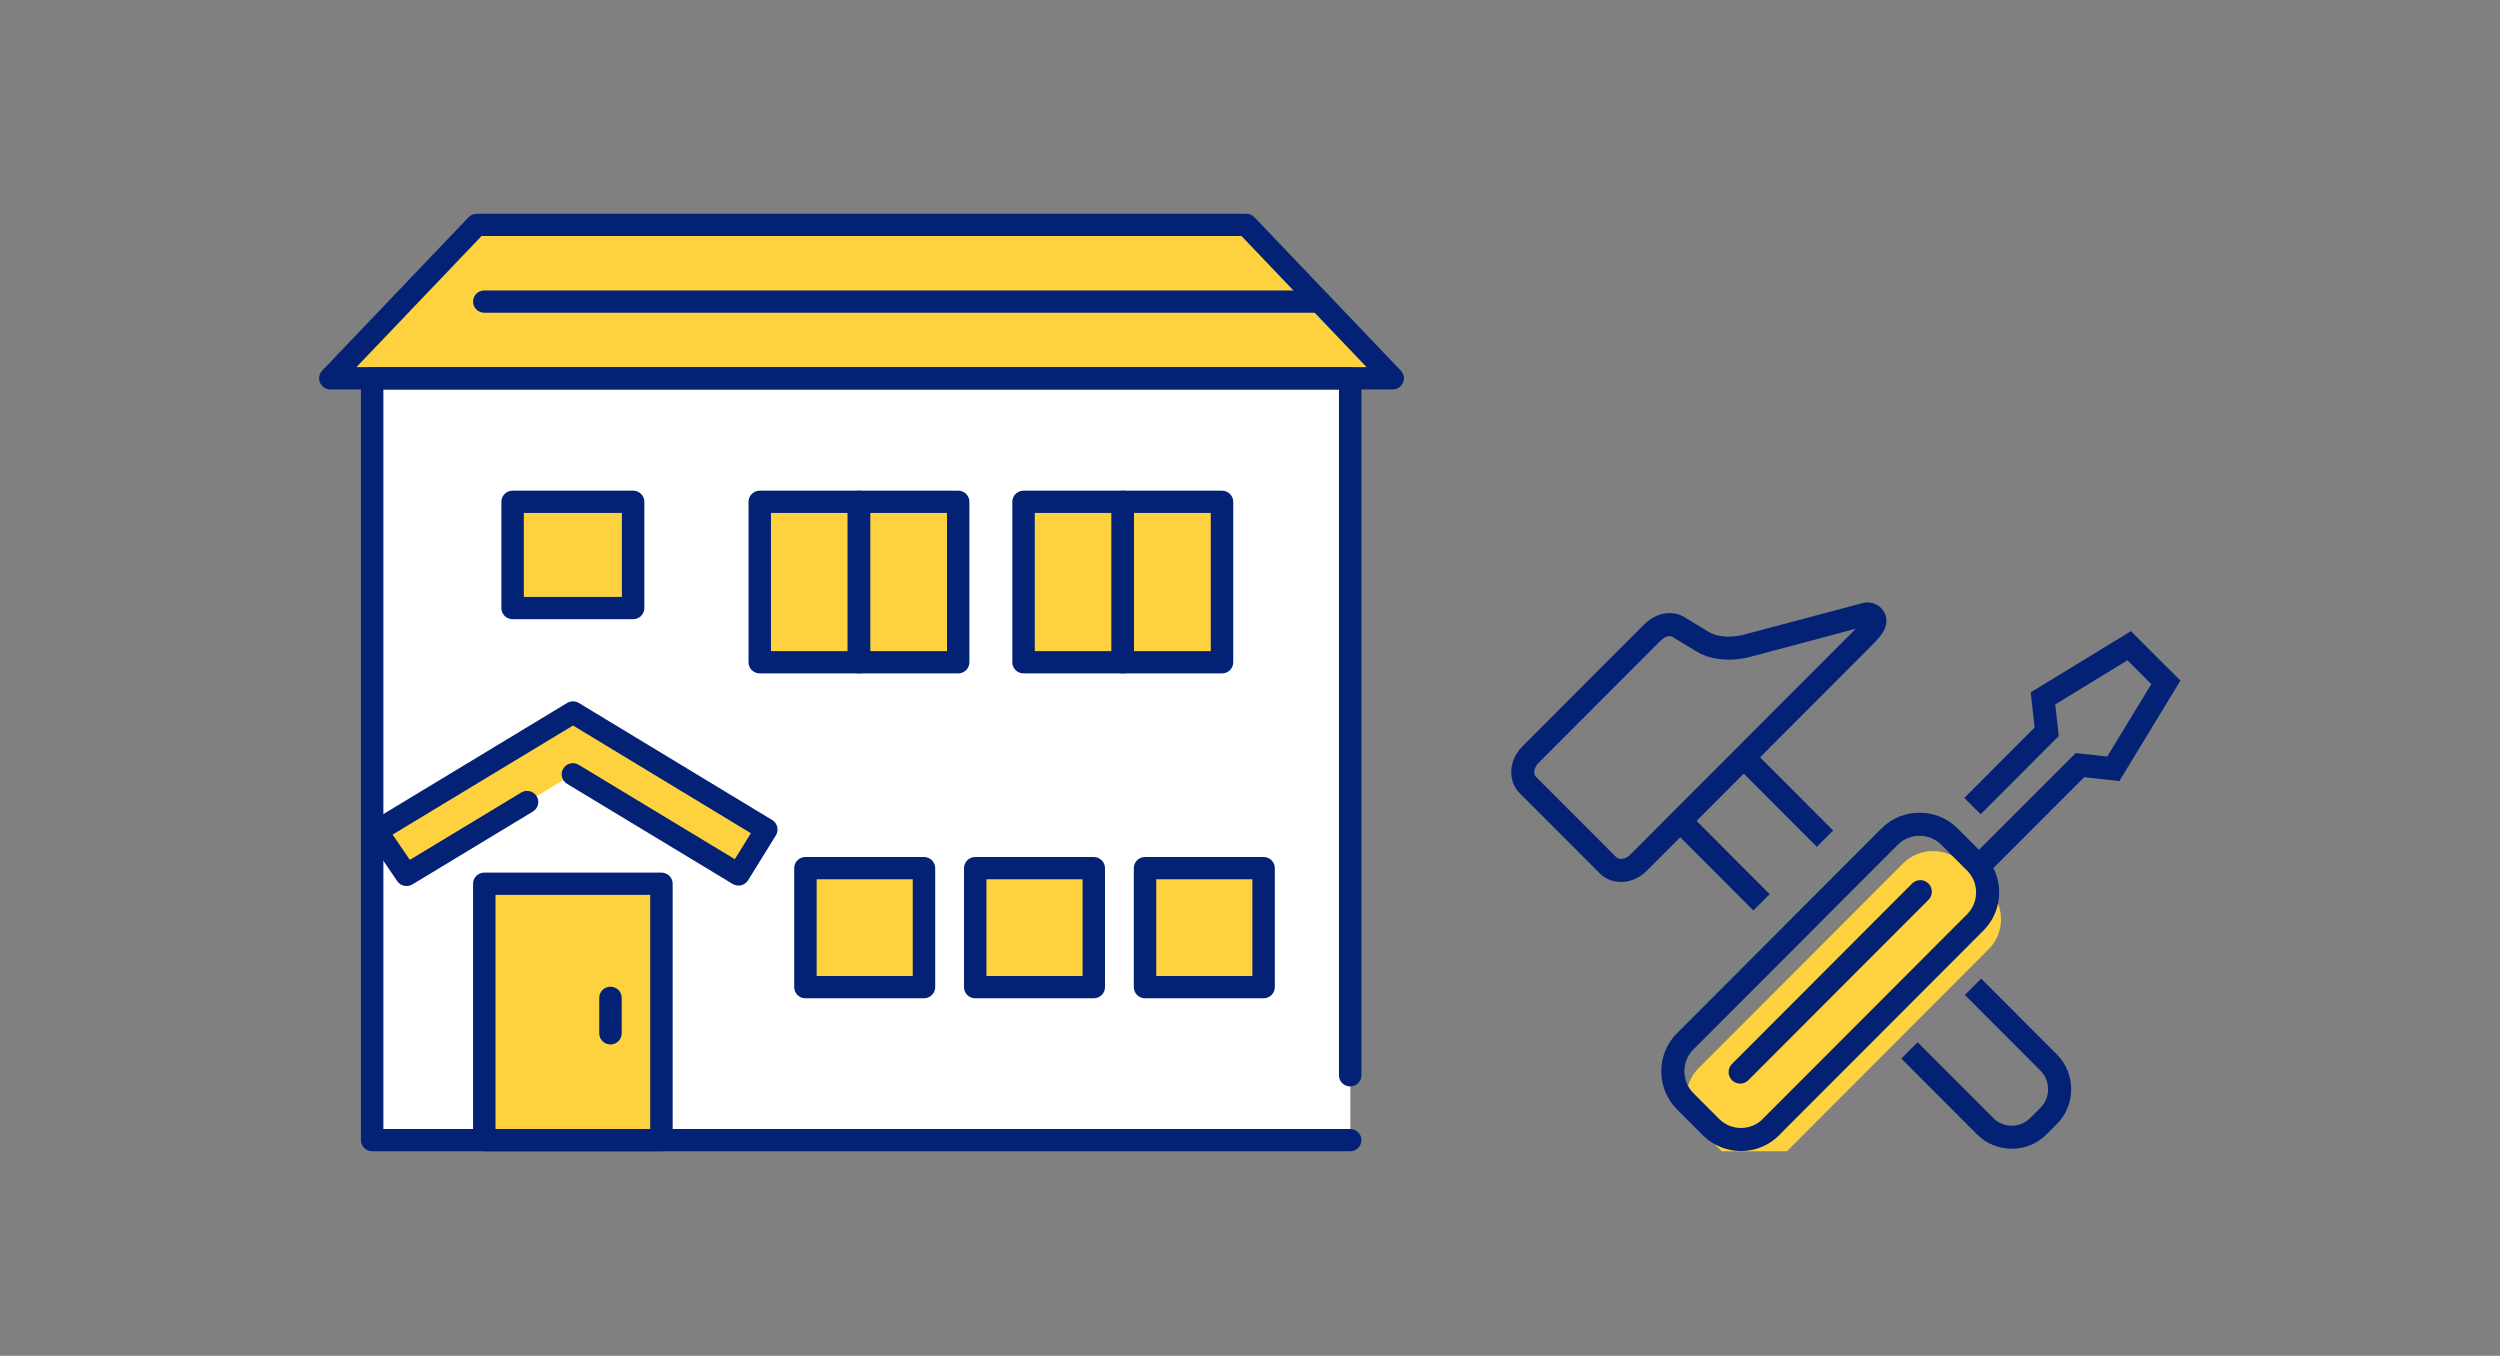 <svg width="260" height="141" viewBox="0 0 260 141" fill="none" xmlns="http://www.w3.org/2000/svg">
<rect x="0" y="0" width="260" height="141" fill="#808080" stroke="none"/>
<mask id="mask0_567_851" style="mask-type:alpha" maskUnits="userSpaceOnUse" x="-1" y="0" width="261" height="141">
<rect x="-0.01" y="0.35" width="260" height="140" fill="#D9D9D9"/>
</mask>
<g mask="url(#mask0_567_851)">
<g clip-path="url(#clip0_567_851)">
<rect x="38.758" y="38.945" width="101.679" height="79.393" fill="white"/>
<path d="M144.841 39.343H34.354L49.579 23.388H129.616L144.841 39.343Z" fill="#FDD23E"/>
<path d="M79.697 86.269L76.805 90.942L59.579 80.527L42.276 90.988L39.178 86.438L59.591 74.094L79.697 86.269Z" fill="#FDD23E"/>
<path d="M68.789 91.908H50.366V118.572H68.789V91.908Z" fill="#FDD23E"/>
<path d="M65.846 52.19H53.31V63.242H65.846V52.19Z" fill="#FDD23E"/>
<path d="M89.333 52.19H79.012V68.879H89.333V52.19Z" fill="#FDD23E"/>
<path d="M99.652 52.19H89.332V68.879H99.652V52.19Z" fill="#FDD23E"/>
<path d="M116.771 52.19H106.45V68.879H116.771V52.19Z" fill="#FDD23E"/>
<path d="M127.089 52.19H116.769V68.879H127.089V52.19Z" fill="#FDD23E"/>
<path d="M96.094 90.287H83.764V102.664H96.094V90.287Z" fill="#FDD23E"/>
<path d="M113.752 90.287H101.422V102.664H113.752V90.287Z" fill="#FDD23E"/>
<path d="M131.414 90.287H119.084V102.664H131.414V90.287Z" fill="#FDD23E"/>
<path d="M144.841 40.501H34.354C33.887 40.501 33.467 40.225 33.283 39.8C33.098 39.375 33.187 38.882 33.508 38.545L48.732 22.593C48.953 22.361 49.259 22.23 49.579 22.23H129.614C129.935 22.23 130.24 22.361 130.461 22.593L145.686 38.547C146.006 38.884 146.096 39.377 145.911 39.802C145.726 40.227 145.306 40.503 144.839 40.503L144.841 40.501ZM37.066 38.185H142.129L129.114 24.547H50.082L37.066 38.185Z" fill="#042275"/>
<path d="M140.419 119.731H38.705C38.06 119.731 37.538 119.213 37.538 118.572V39.343C37.538 38.703 38.06 38.185 38.705 38.185H140.419C141.064 38.185 141.586 38.703 141.586 39.343V111.832C141.586 112.472 141.064 112.99 140.419 112.99C139.773 112.99 139.251 112.472 139.251 111.832V40.501H39.872V117.414H140.419C141.064 117.414 141.586 117.932 141.586 118.572C141.586 119.213 141.064 119.731 140.419 119.731Z" fill="#042275"/>
<path d="M42.279 92.147C41.903 92.147 41.536 91.968 41.311 91.637L38.212 87.087C38.034 86.823 37.97 86.501 38.038 86.192C38.106 85.882 38.299 85.615 38.571 85.451L58.983 73.107C59.356 72.882 59.825 72.882 60.199 73.107L80.307 85.282C80.572 85.442 80.761 85.701 80.833 86C80.905 86.299 80.854 86.615 80.693 86.876L77.8 91.549C77.463 92.092 76.748 92.262 76.198 91.932L58.972 81.517C58.422 81.184 58.246 80.473 58.584 79.925C58.919 79.38 59.636 79.207 60.188 79.54L76.421 89.354L78.093 86.655L59.594 75.453L40.833 86.798L42.622 89.426L54.208 82.423C54.757 82.09 55.477 82.263 55.812 82.808C56.147 83.353 55.973 84.067 55.423 84.4L42.888 91.98C42.699 92.094 42.489 92.149 42.281 92.149L42.279 92.147Z" fill="#042275"/>
<path d="M68.789 119.731H50.366C49.721 119.731 49.199 119.213 49.199 118.572V91.909C49.199 91.269 49.721 90.751 50.366 90.751H68.789C69.435 90.751 69.957 91.269 69.957 91.909V118.572C69.957 119.213 69.435 119.731 68.789 119.731ZM51.534 117.414H67.622V93.067H51.534V117.414Z" fill="#042275"/>
<path d="M65.846 64.398H53.31C52.665 64.398 52.143 63.88 52.143 63.24V52.188C52.143 51.547 52.665 51.029 53.31 51.029H65.846C66.491 51.029 67.013 51.547 67.013 52.188V63.24C67.013 63.88 66.491 64.398 65.846 64.398ZM54.477 62.082H64.678V53.346H54.477V62.082Z" fill="#042275"/>
<path d="M89.333 70.035H79.014C78.369 70.035 77.847 69.517 77.847 68.877V52.188C77.847 51.547 78.369 51.029 79.014 51.029H89.333C89.978 51.029 90.5 51.547 90.5 52.188V68.877C90.5 69.517 89.978 70.035 89.333 70.035ZM80.18 67.719H88.163V53.346H80.18V67.719Z" fill="#042275"/>
<path d="M99.651 70.035H89.33C88.685 70.035 88.163 69.517 88.163 68.877V52.188C88.163 51.547 88.685 51.029 89.33 51.029H99.651C100.296 51.029 100.818 51.547 100.818 52.188V68.877C100.818 69.517 100.296 70.035 99.651 70.035ZM90.5 67.719H98.486V53.346H90.5V67.719Z" fill="#042275"/>
<path d="M116.768 70.035H106.448C105.803 70.035 105.281 69.517 105.281 68.877V52.188C105.281 51.547 105.803 51.029 106.448 51.029H116.768C117.413 51.029 117.936 51.547 117.936 52.188V68.877C117.936 69.517 117.413 70.035 116.768 70.035ZM107.617 67.719H115.603V53.346H107.617V67.719Z" fill="#042275"/>
<path d="M127.089 70.035H116.771C116.126 70.035 115.604 69.517 115.604 68.877V52.188C115.604 51.547 116.126 51.029 116.771 51.029H127.089C127.734 51.029 128.256 51.547 128.256 52.188V68.877C128.256 69.517 127.734 70.035 127.089 70.035ZM117.936 67.719H125.92V53.346H117.936V67.719Z" fill="#042275"/>
<path d="M96.094 103.822H83.764C83.119 103.822 82.597 103.304 82.597 102.664V90.287C82.597 89.647 83.119 89.129 83.764 89.129H96.094C96.739 89.129 97.261 89.647 97.261 90.287V102.664C97.261 103.304 96.739 103.822 96.094 103.822ZM84.931 101.506H94.927V91.445H84.931V101.506Z" fill="#042275"/>
<path d="M113.753 103.822H101.423C100.777 103.822 100.255 103.304 100.255 102.664V90.287C100.255 89.647 100.777 89.129 101.423 89.129H113.753C114.398 89.129 114.92 89.647 114.92 90.287V102.664C114.92 103.304 114.398 103.822 113.753 103.822ZM102.59 101.506H112.585V91.445H102.59V101.506Z" fill="#042275"/>
<path d="M131.414 103.822H119.084C118.439 103.822 117.917 103.304 117.917 102.664V90.287C117.917 89.647 118.439 89.129 119.084 89.129H131.414C132.059 89.129 132.581 89.647 132.581 90.287V102.664C132.581 103.304 132.059 103.822 131.414 103.822ZM120.251 101.506H130.247V91.445H120.251V101.506Z" fill="#042275"/>
<path d="M63.488 108.623C62.843 108.623 62.321 108.105 62.321 107.465V103.776C62.321 103.136 62.843 102.618 63.488 102.618C64.133 102.618 64.655 103.136 64.655 103.776V107.465C64.655 108.105 64.133 108.623 63.488 108.623Z" fill="#042275"/>
<path d="M137.229 32.525H50.366C49.721 32.525 49.199 32.007 49.199 31.367C49.199 30.727 49.721 30.209 50.366 30.209H137.227C137.872 30.209 138.394 30.727 138.394 31.367C138.394 32.007 137.872 32.525 137.227 32.525H137.229Z" fill="#042275"/>
</g>
</g>
<g clip-path="url(#clip1_567_851)">
<path d="M189.797 87.221L181.34 78.751" stroke="#042275" stroke-width="2.4" stroke-miterlimit="10"/>
<path d="M198.586 109.243L206.457 117.126C207.982 118.653 210.466 118.653 211.991 117.126L213.066 116.049C214.582 114.521 214.582 112.034 213.066 110.506L205.196 102.624" stroke="#042275" stroke-width="2.4" stroke-miterlimit="10"/>
<path d="M174.73 85.36L183.198 93.84" stroke="#042275" stroke-width="2.4" stroke-miterlimit="10"/>
<path d="M158.901 81.649L167.241 89.992C168.033 90.795 169.451 90.677 170.389 89.737L193.62 66.472C194.558 65.531 195.458 64.65 194.725 64.023C194.725 64.023 194.353 63.769 194.021 63.877C193.698 63.975 181.731 67.147 181.731 67.147C179.678 67.676 177.967 67.323 177.018 66.707L174.574 65.218C174.574 65.218 174.173 64.895 173.362 64.973C172.521 65.061 171.768 65.864 171.768 65.864L159.155 78.496C158.217 79.436 158.099 80.856 158.901 81.649Z" stroke="#042275" stroke-width="2.4" stroke-miterlimit="10"/>
<path d="M185.568 120.014C183.857 121.727 181.061 121.727 179.34 120.014L176.651 117.321C174.94 115.607 174.94 112.807 176.651 111.093L197.917 89.796C199.628 88.082 202.424 88.082 204.135 89.796L206.824 92.488C208.535 94.202 208.535 97.002 206.824 98.716L185.558 120.014H185.568Z" fill="#FDD23E"/>
<path d="M205.138 83.833L212.852 76.107L212.471 72.631L221.436 67.157L225.249 70.966L219.784 79.955L216.313 79.573L206.027 89.865" stroke="#042275" stroke-width="2.4" stroke-miterlimit="10"/>
<path d="M199.711 92.734L180.978 111.495" stroke="#042275" stroke-width="2.4" stroke-linecap="round" stroke-linejoin="round"/>
<path d="M184.175 117.224C182.464 118.937 179.668 118.937 177.947 117.224L175.258 114.531C173.547 112.817 173.547 110.017 175.258 108.303L196.524 87.005C198.235 85.292 201.031 85.292 202.742 87.005L205.431 89.698C207.142 91.412 207.142 94.212 205.431 95.926L184.165 117.224H184.175Z" stroke="#042275" stroke-width="2.4" stroke-linejoin="round"/>
</g>
<defs>
<clipPath id="clip0_567_851">
<rect width="112.821" height="97.5" fill="white" transform="translate(33.187 22.23)"/>
</clipPath>
<clipPath id="clip1_567_851">
<rect width="69.643" height="57.107" fill="white" transform="translate(157.151 62.623)"/>
</clipPath>
</defs>
</svg>
